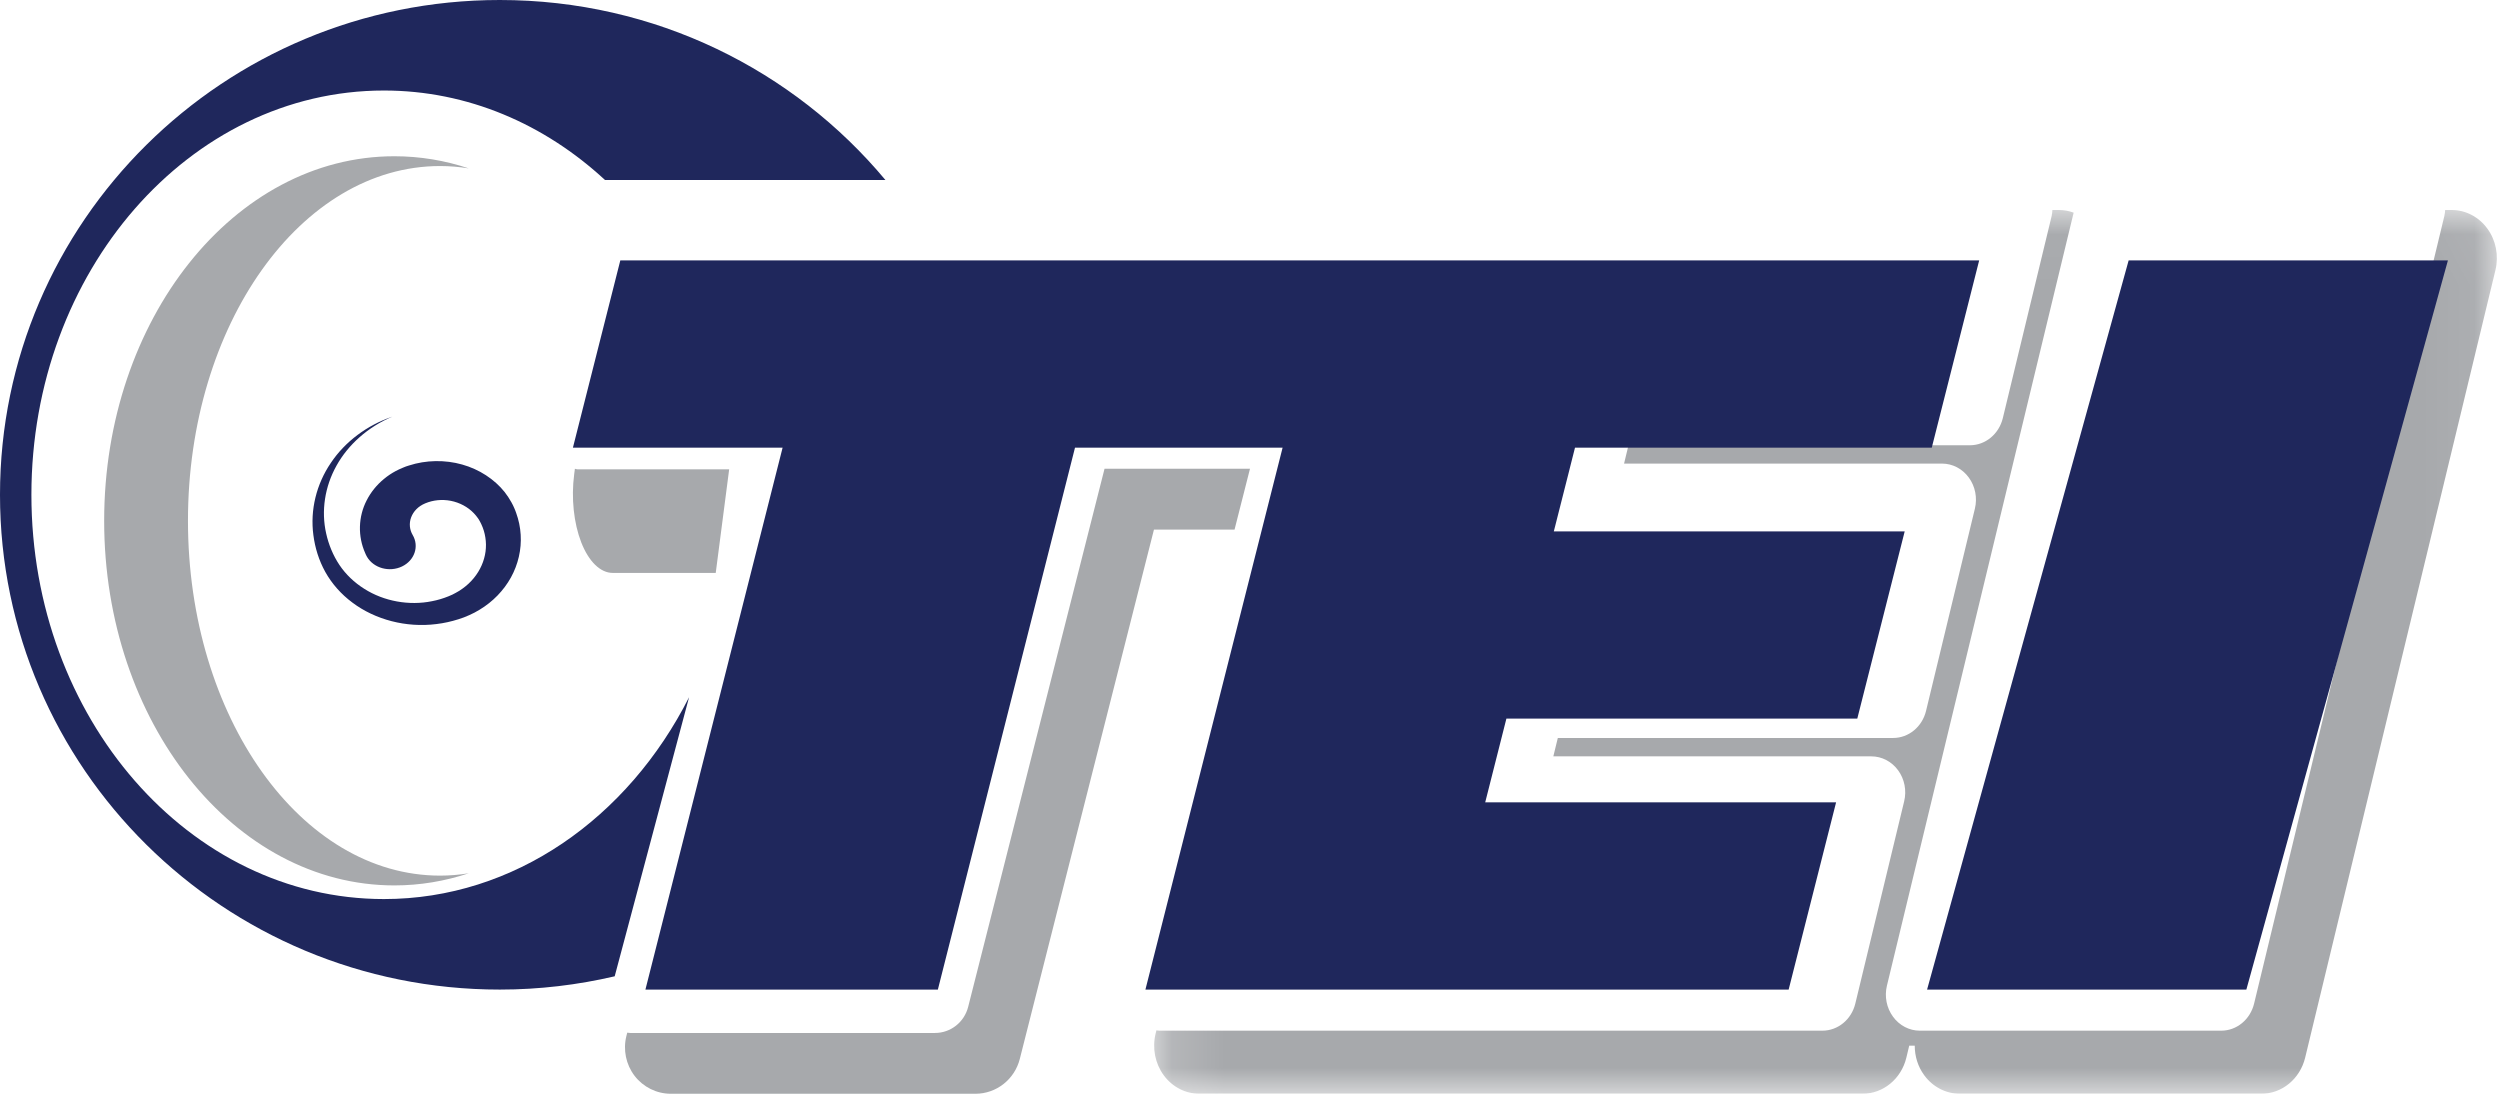 <?xml version="1.0" encoding="UTF-8"?>
<svg width="48px" height="21px" viewBox="0 0 48 21" version="1.1" xmlns="http://www.w3.org/2000/svg" xmlns:xlink="http://www.w3.org/1999/xlink">
    <!-- Generator: Sketch 54 (76480) - https://sketchapp.com -->
    <title>TEI</title>
    <desc>Created with Sketch.</desc>
    <defs>
        <polygon id="path-1" points="0.16 0.032 25.94 0.032 25.94 17 0.16 17"></polygon>
    </defs>
    <g id="Welcome" stroke="none" stroke-width="1" fill="none" fill-rule="evenodd">
        <g id="TalentForBIZ" transform="translate(-1311, -2317)">
            <g id="Kategoriler-Alanı" transform="translate(0, 1281)">
                <g id="Köln-2019" transform="translate(510, 398)">
                    <g id="Sponsor-vs-alanı" transform="translate(50, 483)">
                        <g id="Katılımcı-Kurum-ve-Kuruluşlar" transform="translate(0, 70)">
                            <g id="Logolar" style="mix-blend-mode: luminosity;" transform="translate(1, 0)">
                                <g id="TEI" transform="translate(750, 85)">
                                    <path d="M14,9.011 L11.087,9.011 C11.071,9.011 11.055,9.004 11.038,9 L11.024,9.109 C10.965,9.563 11.016,10.044 11.16,10.414 C11.305,10.784 11.528,11 11.765,11 L13.742,11 L14,9.011 Z" id="Fill-1" fill="#A7A9AC"></path>
                                    <g id="Group-5" transform="translate(22, 4)">
                                        <mask id="mask-2" fill="white">
                                            <use xlink:href="#path-1"></use>
                                        </mask>
                                        <g id="Clip-4"></g>
                                        <path d="M25.757,0.389 C25.593,0.163 25.34,0.032 25.071,0.032 L24.947,0.032 C24.944,0.069 24.941,0.108 24.932,0.146 L21.279,15.268 C21.205,15.575 20.945,15.789 20.648,15.789 L14.86,15.789 C14.659,15.789 14.469,15.69 14.346,15.521 C14.222,15.352 14.179,15.132 14.229,14.925 L17.814,0.083 C17.724,0.049 17.628,0.032 17.53,0.032 L17.406,0.032 C17.403,0.069 17.401,0.108 17.392,0.146 L16.454,4.029 C16.379,4.335 16.12,4.549 15.822,4.549 L9.267,4.549 L9.182,4.901 L15.287,4.901 C15.488,4.901 15.678,5 15.801,5.169 C15.925,5.338 15.968,5.558 15.918,5.766 L14.98,9.649 C14.906,9.955 14.646,10.169 14.349,10.169 L7.91,10.169 L7.824,10.522 L13.929,10.522 C14.13,10.522 14.32,10.62 14.444,10.79 C14.567,10.958 14.61,11.178 14.56,11.385 L13.622,15.269 C13.548,15.575 13.288,15.789 12.99,15.789 L0.259,15.789 C0.24,15.789 0.222,15.784 0.203,15.783 L0.187,15.848 C0.12,16.125 0.178,16.418 0.342,16.643 C0.507,16.869 0.76,17 1.029,17 L13.76,17 C14.157,17 14.504,16.715 14.602,16.307 L14.657,16.077 L14.763,16.077 C14.763,16.28 14.824,16.48 14.944,16.643 C15.108,16.869 15.362,17 15.63,17 L21.417,17 C21.814,17 22.16,16.715 22.259,16.307 L25.913,1.184 C25.979,0.907 25.922,0.613 25.757,0.389" id="Fill-3" fill="#A7A9AC" mask="url(#mask-2)"></path>
                                    </g>
                                    <path d="M23.704,10.167 L24,9 L21.207,9 L18.589,19.331 C18.514,19.627 18.252,19.833 17.951,19.833 L12.1,19.833 C12.081,19.833 12.062,19.828 12.043,19.827 L12.027,19.89 C11.96,20.156 12.018,20.439 12.184,20.656 C12.351,20.873 12.607,21 12.879,21 L18.729,21 C19.13,21 19.48,20.725 19.58,20.332 L22.156,10.168 L23.704,10.168 L23.704,10.167 Z" id="Fill-6" fill="#A7A9AC"></path>
                                    <path d="M3.609,9.999 C3.609,6.238 5.777,3.188 8.45,3.188 C8.636,3.188 8.819,3.204 9,3.233 C8.544,3.081 8.065,3 7.572,3 C4.495,3 2,6.134 2,10 C2,13.866 4.495,17 7.572,17 C8.065,17 8.544,16.918 9,16.767 C8.819,16.796 8.636,16.812 8.45,16.812 C5.777,16.812 3.609,13.762 3.609,9.999" id="Fill-8" fill="#A7A9AC"></path>
                                    <path d="M7.531,8 C7.065,8.198 6.684,8.537 6.46,8.942 C6.235,9.345 6.165,9.811 6.262,10.241 C6.309,10.455 6.396,10.666 6.517,10.847 C6.639,11.029 6.804,11.186 6.994,11.305 C7.373,11.547 7.859,11.632 8.294,11.543 C8.404,11.522 8.51,11.49 8.611,11.449 C8.637,11.438 8.659,11.429 8.687,11.416 C8.707,11.406 8.731,11.394 8.753,11.381 C8.799,11.357 8.842,11.33 8.882,11.3 C9.046,11.183 9.172,11.027 9.247,10.856 C9.323,10.684 9.348,10.498 9.319,10.321 C9.306,10.232 9.279,10.145 9.241,10.064 L9.226,10.034 L9.218,10.019 L9.214,10.011 L9.213,10.009 C9.22,10.024 9.214,10.012 9.215,10.014 L9.213,10.009 L9.191,9.971 C9.184,9.96 9.18,9.956 9.176,9.949 C9.154,9.919 9.127,9.883 9.098,9.854 C8.983,9.733 8.824,9.649 8.656,9.616 C8.488,9.583 8.315,9.601 8.165,9.664 C8.028,9.721 7.938,9.818 7.894,9.933 C7.851,10.048 7.864,10.171 7.923,10.271 C8.052,10.489 7.96,10.76 7.719,10.876 C7.477,10.992 7.176,10.91 7.047,10.692 C7.039,10.678 7.032,10.664 7.025,10.65 L7.013,10.622 C6.866,10.296 6.879,9.918 7.04,9.607 C7.119,9.451 7.233,9.31 7.373,9.195 C7.443,9.137 7.519,9.086 7.6,9.043 C7.62,9.032 7.641,9.022 7.662,9.012 C7.682,9.002 7.709,8.991 7.733,8.981 C7.747,8.975 7.752,8.973 7.76,8.97 L7.782,8.961 L7.804,8.953 L7.82,8.948 L7.851,8.938 C8.179,8.831 8.547,8.826 8.874,8.919 C9.202,9.011 9.491,9.2 9.689,9.447 C9.738,9.51 9.779,9.573 9.819,9.644 L9.848,9.699 L9.867,9.74 L9.875,9.758 L9.88,9.77 L9.891,9.796 L9.91,9.847 C9.959,9.983 9.989,10.125 9.997,10.267 C10.015,10.551 9.948,10.837 9.81,11.087 C9.672,11.337 9.463,11.553 9.209,11.706 C9.145,11.745 9.08,11.78 9.011,11.81 C8.977,11.825 8.944,11.839 8.906,11.854 C8.875,11.865 8.837,11.878 8.804,11.889 C8.666,11.933 8.523,11.965 8.379,11.982 C7.799,12.056 7.202,11.897 6.768,11.571 C6.549,11.409 6.371,11.206 6.246,10.982 C6.121,10.756 6.049,10.519 6.017,10.275 C5.952,9.79 6.076,9.294 6.352,8.888 C6.625,8.479 7.049,8.164 7.531,8" id="Fill-10" fill="#1F275C"></path>
                                    <path d="M13.23,13.387 C12.058,15.703 9.874,17.262 7.372,17.262 C3.634,17.262 0.603,13.787 0.603,9.5 C0.603,5.213 3.634,1.738 7.372,1.738 C8.979,1.738 10.455,2.382 11.616,3.456 L17,3.456 C15.24,1.345 12.577,0 9.596,0 C4.296,0 0,4.253 0,9.5 C0,14.747 4.296,19 9.596,19 C10.356,19 11.094,18.91 11.802,18.745 L13.23,13.387 Z" id="Fill-12" fill="#1F275C"></path>
                                    <polygon id="Fill-14" fill="#1F275C" points="40.87 5 37 19 43.13 19 47 5"></polygon>
                                    <polygon id="Fill-16" fill="#1F275C" points="25.536 5 21.551 5 15.937 5 11.91 5 11 8.595 15.026 8.595 12.392 19 18.007 19 20.64 8.595 24.626 8.595 24.219 10.203 23.309 13.797 22.902 15.405 21.992 19 27.606 19 34.342 19 35.253 15.405 28.516 15.405 28.923 13.797 35.66 13.797 36.57 10.203 29.833 10.203 30.24 8.595 37.09 8.595 38 5 31.15 5"></polygon>
                                </g>
                            </g>
                        </g>
                    </g>
                </g>
            </g>
        </g>
    </g>
</svg>